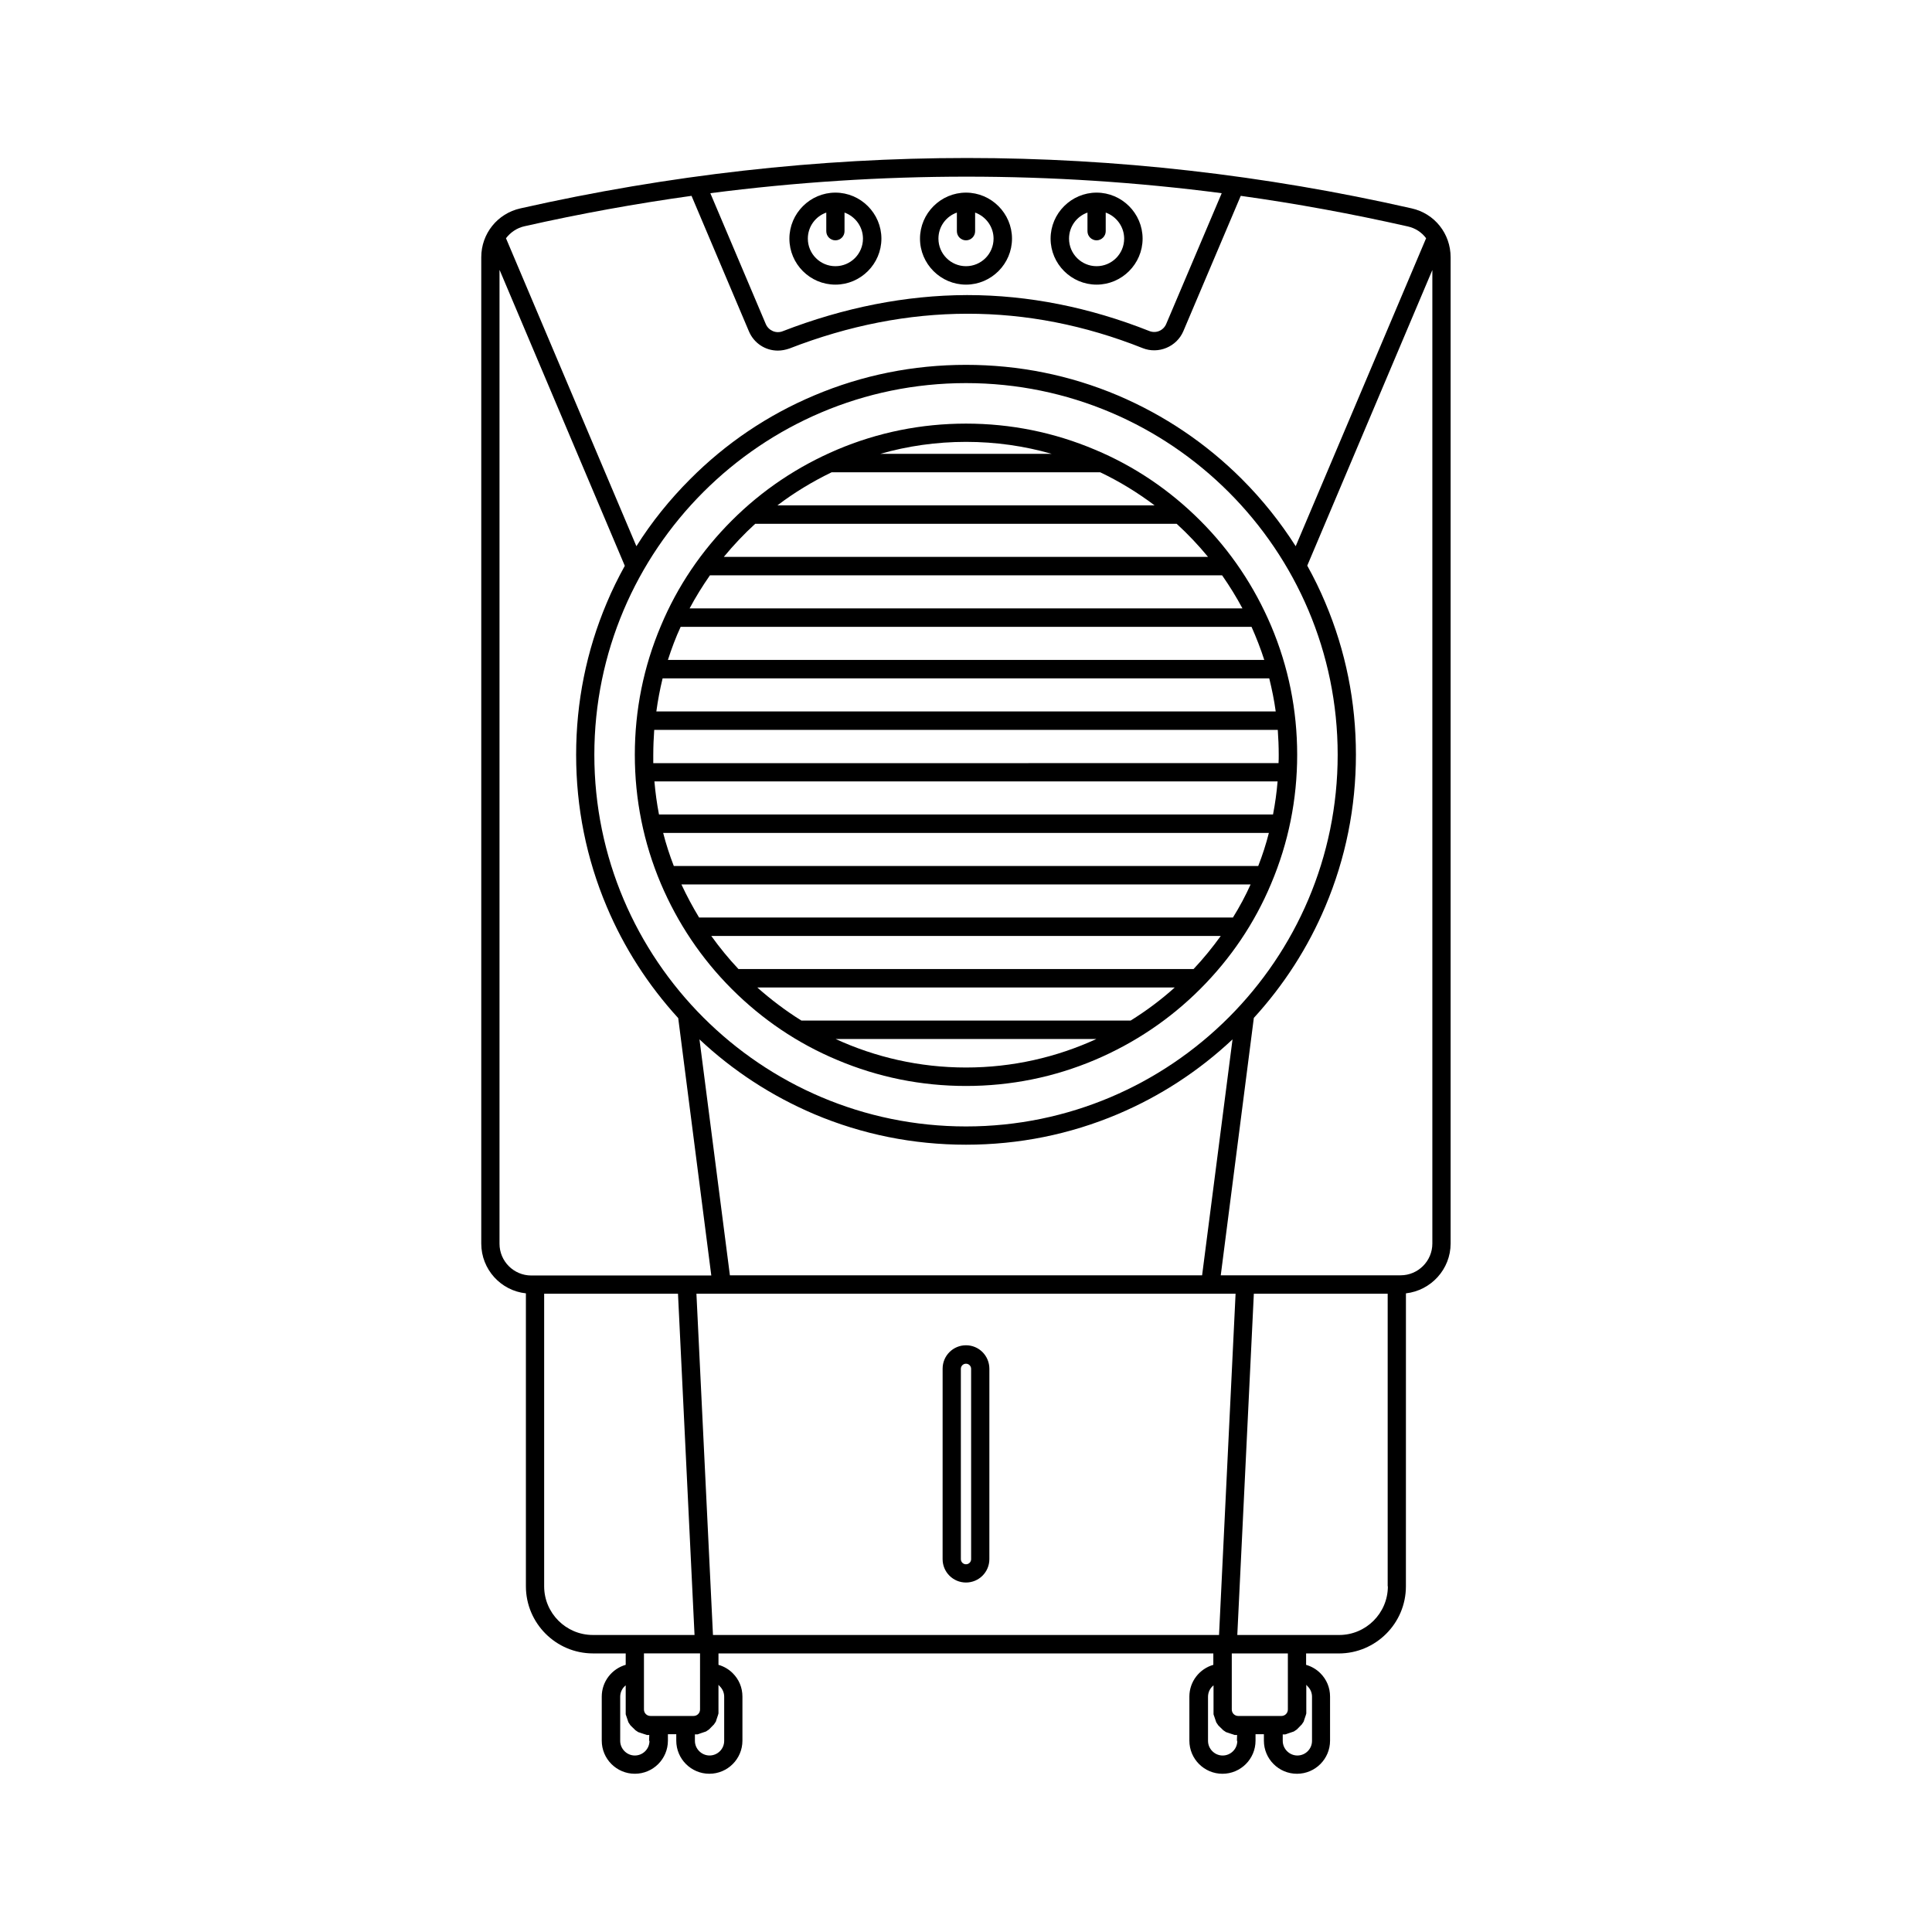 <?xml version="1.0" encoding="UTF-8"?>
<!-- Uploaded to: SVG Repo, www.svgrepo.com, Generator: SVG Repo Mixer Tools -->
<svg fill="#000000" width="800px" height="800px" version="1.1" viewBox="144 144 512 512" xmlns="http://www.w3.org/2000/svg">
 <g>
  <path d="m434.16 424.89c10.43-4.434 19.852-10.73 27.91-18.793 8.062-8.062 14.41-17.434 18.793-27.91 4.586-10.832 6.902-22.32 6.902-34.16 0-11.84-2.316-23.328-6.902-34.16-4.434-10.43-10.73-19.852-18.793-27.91-8.062-8.062-17.434-14.41-27.91-18.793-10.832-4.586-22.32-6.902-34.16-6.902s-23.328 2.316-34.16 6.902c-10.43 4.434-19.852 10.73-27.91 18.793-8.062 8.062-14.41 17.434-18.793 27.91-4.586 10.832-6.902 22.32-6.902 34.16 0 11.84 2.316 23.328 6.902 34.16 4.434 10.43 10.73 19.852 18.793 27.91 8.062 8.062 17.434 14.41 27.91 18.793 10.832 4.586 22.32 6.902 34.16 6.902 11.844 0 23.328-2.316 34.16-6.902zm-34.156-163.79c7.859 0 15.516 1.109 22.723 3.176h-45.445c7.203-2.066 14.863-3.176 22.723-3.176zm-35.621 8.062h71.188c5.09 2.418 9.926 5.391 14.41 8.766h-99.957c4.434-3.375 9.27-6.297 14.359-8.766zm-20.254 13.652h111.7c2.973 2.719 5.742 5.644 8.312 8.766h-128.32c2.57-3.121 5.34-6.047 8.312-8.766zm-11.988 13.652h135.73c1.965 2.82 3.777 5.742 5.391 8.766h-146.51c1.609-3.019 3.426-5.945 5.391-8.766zm-7.762 13.652h151.29c1.258 2.82 2.418 5.793 3.375 8.766l-158.04 0.004c0.957-2.973 2.066-5.945 3.375-8.77zm-4.785 13.656h160.77c0.707 2.871 1.309 5.793 1.715 8.766h-164.14c0.402-2.973 0.957-5.894 1.66-8.766zm-2.469 20.25c0-2.215 0.102-4.434 0.25-6.602h165.25c0.152 2.168 0.25 4.383 0.25 6.602 0 0.754 0 1.461-0.051 2.215l-165.7 0.004v-2.219zm1.512 15.82c-0.555-2.871-0.957-5.793-1.211-8.766h165.15c-0.25 2.973-0.656 5.894-1.211 8.766zm1.109 4.887h160.52c-0.754 2.973-1.715 5.945-2.82 8.766l-154.88 0.004c-1.109-2.875-2.066-5.797-2.82-8.77zm4.836 13.656h150.84c-1.359 3.023-2.922 5.945-4.684 8.766h-141.47c-1.711-2.824-3.273-5.746-4.684-8.766zm7.91 13.652h135.02c-2.215 3.074-4.637 6.047-7.203 8.766h-120.61c-2.617-2.769-4.988-5.691-7.203-8.766zm12.191 13.652h110.64c-3.629 3.273-7.559 6.195-11.688 8.766h-87.262c-4.129-2.57-8.059-5.543-11.688-8.766zm20.758 13.652h69.121c-10.531 4.836-22.219 7.559-34.562 7.559-12.34 0-24.027-2.723-34.559-7.559z"/>
  <path d="m283.37 486.75v77.637c0 9.773 7.961 17.785 17.785 17.785h8.664v3.023c-3.68 1.059-6.348 4.434-6.348 8.414v11.688c0 4.836 3.93 8.766 8.766 8.766s8.766-3.93 8.766-8.766v-1.715h2.215v1.715c0 4.836 3.93 8.766 8.766 8.766 4.836 0 8.766-3.93 8.766-8.766v-11.688c0-2.367-0.906-4.535-2.57-6.195-1.059-1.059-2.367-1.812-3.777-2.215v-3.023h131.14v3.023c-3.68 1.059-6.348 4.434-6.348 8.414v11.688c0 4.836 3.93 8.766 8.766 8.766 4.836 0 8.766-3.93 8.766-8.766v-1.715h2.215v1.715c0 4.836 3.93 8.766 8.766 8.766s8.766-3.93 8.766-8.766v-11.688c0-2.367-0.906-4.535-2.57-6.195-1.059-1.059-2.367-1.812-3.777-2.215v-3.023h8.664c9.773 0 17.785-7.961 17.785-17.785l0.008-77.645c6.648-0.754 11.84-6.398 11.84-13.199v-261.38c0-6.246-4.231-11.586-10.328-12.949-38.992-8.867-78.645-13.352-117.79-13.352h-0.102c-39.195 0-78.996 4.484-118.29 13.352-6.098 1.359-10.379 6.699-10.379 12.949v261.38c0 6.852 5.188 12.496 11.84 13.199zm17.734 90.535c-7.106 0-12.898-5.793-12.898-12.898v-77.535h35.469l4.383 90.434zm15.012 28.062c0 2.168-1.762 3.879-3.879 3.879s-3.879-1.762-3.879-3.879v-11.688c0-1.211 0.555-2.316 1.461-3.023v6.449 0.352 0.102 0.203 0.152 0.203 0.152c0 0.051 0 0.102 0.051 0.203 0 0.051 0 0.102 0.051 0.152 0 0.051 0.051 0.102 0.051 0.152s0.051 0.102 0.051 0.152c0 0.051 0.051 0.102 0.051 0.152 0 0.051 0.051 0.102 0.051 0.152s0.051 0.102 0.051 0.152c0 0.051 0.051 0.102 0.051 0.152 0 0.051 0.051 0.102 0.051 0.152s0.051 0.102 0.051 0.152 0.051 0.102 0.051 0.152 0.051 0.102 0.051 0.152c0 0.051 0.051 0.102 0.051 0.152 0 0.051 0.051 0.102 0.051 0.152 0.051 0.051 0.051 0.102 0.102 0.152 0.051 0.051 0.051 0.102 0.102 0.152 0.051 0.051 0.051 0.102 0.102 0.152s0.051 0.102 0.102 0.152c0.051 0.051 0.051 0.102 0.102 0.152 0.051 0.051 0.051 0.102 0.102 0.102 0.051 0.051 0.051 0.102 0.102 0.102 0.051 0.051 0.051 0.102 0.102 0.102 0.051 0.051 0.051 0.102 0.102 0.102 0.051 0.051 0.051 0.102 0.102 0.102 0.051 0.051 0.051 0.102 0.102 0.102 0.051 0.051 0.051 0.051 0.102 0.102 0.051 0.051 0.051 0.051 0.102 0.102 0.051 0.051 0.102 0.051 0.102 0.102 0.051 0.051 0.102 0.051 0.102 0.102 0.051 0.051 0.102 0.051 0.102 0.102 0.051 0.051 0.102 0.051 0.102 0.102 0.051 0.051 0.102 0.051 0.102 0.102 0.051 0.051 0.102 0.051 0.152 0.102 0.051 0.051 0.102 0.051 0.152 0.102 0.051 0.051 0.102 0.051 0.152 0.102s0.102 0.051 0.152 0.102c0.051 0.051 0.102 0.051 0.152 0.102 0.051 0.051 0.102 0.051 0.152 0.051s0.102 0.051 0.152 0.051 0.102 0.051 0.152 0.051 0.102 0.051 0.152 0.051c0.051 0 0.102 0.051 0.152 0.051 0.051 0 0.102 0.051 0.152 0.051s0.102 0.051 0.152 0.051c0.051 0 0.102 0.051 0.152 0.051 0.051 0 0.102 0.051 0.152 0.051s0.102 0.051 0.152 0.051 0.102 0.051 0.152 0.051 0.102 0 0.152 0.051c0.051 0 0.102 0 0.152 0.051 0.051 0 0.102 0 0.152 0.051 0.051 0 0.102 0 0.152 0.051h0.152 0.152 0.152 0.152 0.051l-0.051 1.562zm7.106-6.602h-6.852c-0.957 0-1.715-0.754-1.715-1.715v-14.863h14.863v14.863c0 0.957-0.754 1.715-1.715 1.715zm11.535-7.859c0.754 0.754 1.16 1.715 1.16 2.769v11.688c0 2.168-1.762 3.879-3.879 3.879-2.117 0-3.879-1.762-3.879-3.879v-1.715h0.051 0.152 0.152 0.152 0.152c0.051 0 0.102 0 0.152-0.051 0.051 0 0.102 0 0.152-0.051 0.051 0 0.102 0 0.152-0.051 0.051 0 0.102 0 0.152-0.051 0.051 0 0.102-0.051 0.152-0.051s0.102-0.051 0.152-0.051 0.102-0.051 0.152-0.051c0.051 0 0.102-0.051 0.152-0.051 0.051 0 0.102-0.051 0.152-0.051s0.102-0.051 0.152-0.051c0.051 0 0.102-0.051 0.152-0.051 0.051 0 0.102-0.051 0.152-0.051s0.102-0.051 0.152-0.051 0.102-0.051 0.152-0.051 0.102-0.051 0.152-0.051c0.051-0.051 0.102-0.051 0.152-0.102 0.051-0.051 0.102-0.051 0.152-0.102s0.102-0.051 0.152-0.102c0.051-0.051 0.102-0.051 0.152-0.102 0.051-0.051 0.102-0.051 0.152-0.102s0.102-0.051 0.102-0.102c0.051-0.051 0.102-0.051 0.102-0.102 0.051-0.051 0.102-0.051 0.102-0.102 0.051-0.051 0.102-0.051 0.102-0.102 0.051-0.051 0.102-0.051 0.102-0.102 0.051-0.051 0.051-0.051 0.102-0.102 0.051-0.051 0.051-0.051 0.102-0.102 0.051-0.051 0.051-0.051 0.102-0.102s0.051-0.051 0.102-0.102c0.051-0.051 0.051-0.102 0.102-0.102 0.051-0.051 0.051-0.102 0.102-0.102 0.051-0.051 0.051-0.102 0.102-0.102 0.051-0.051 0.051-0.102 0.102-0.102 0.051-0.051 0.051-0.102 0.102-0.152 0.051-0.051 0.051-0.102 0.102-0.152s0.051-0.102 0.102-0.152c0.051-0.051 0.051-0.102 0.102-0.152 0.051-0.051 0.051-0.102 0.102-0.152 0.051-0.051 0.051-0.102 0.051-0.152 0.051-0.051 0.051-0.102 0.051-0.152 0-0.051 0.051-0.102 0.051-0.152s0.051-0.102 0.051-0.152 0.051-0.102 0.051-0.152 0.051-0.102 0.051-0.152c0-0.051 0.051-0.102 0.051-0.152 0-0.051 0.051-0.102 0.051-0.152s0.051-0.102 0.051-0.152c0-0.051 0.051-0.102 0.051-0.152 0-0.051 0.051-0.102 0.051-0.152s0.051-0.102 0.051-0.152 0-0.102 0.051-0.152c0-0.051 0-0.102 0.051-0.203v-0.152-0.203-0.152-0.203-0.102-0.352-6.449c0.152 0.207 0.254 0.309 0.352 0.406zm-0.352-13.602h-1.461l-4.383-90.434h142.88l-4.383 90.434zm25.34-138.04c12.746 5.391 26.301 8.113 40.254 8.113 13.957 0 27.508-2.719 40.254-8.113 11.285-4.785 21.461-11.438 30.379-19.801l-8.062 62.523h-125.14l-8.062-62.523c8.918 8.363 19.145 15.016 30.379 19.801zm-58.238-95.223c0-54.312 44.184-98.496 98.496-98.496s98.496 44.184 98.496 98.496-44.184 98.496-98.496 98.496-98.496-44.184-98.496-98.496zm170.39 261.33c0 2.168-1.762 3.879-3.879 3.879-2.117 0-3.879-1.762-3.879-3.879v-11.688c0-1.211 0.555-2.316 1.461-3.023v6.449 0.352 0.102 0.203 0.152 0.203 0.152c0 0.051 0 0.102 0.051 0.203 0 0.051 0 0.102 0.051 0.152 0 0.051 0.051 0.102 0.051 0.152s0.051 0.102 0.051 0.152c0 0.051 0.051 0.102 0.051 0.152 0 0.051 0.051 0.102 0.051 0.152s0.051 0.102 0.051 0.152c0 0.051 0.051 0.102 0.051 0.152 0 0.051 0.051 0.102 0.051 0.152s0.051 0.102 0.051 0.152 0.051 0.102 0.051 0.152 0.051 0.102 0.051 0.152c0 0.051 0.051 0.102 0.051 0.152 0 0.051 0.051 0.102 0.051 0.152 0.051 0.051 0.051 0.102 0.102 0.152 0.051 0.051 0.051 0.102 0.102 0.152 0.051 0.051 0.051 0.102 0.102 0.152s0.051 0.102 0.102 0.152c0.051 0.051 0.051 0.102 0.102 0.152s0.051 0.102 0.102 0.102c0.051 0.051 0.051 0.102 0.102 0.102 0.051 0.051 0.051 0.102 0.102 0.102 0.051 0.051 0.051 0.102 0.102 0.102 0.051 0.051 0.051 0.102 0.102 0.102 0.051 0.051 0.051 0.102 0.102 0.102 0.051 0.051 0.051 0.051 0.102 0.102 0.051 0.051 0.051 0.051 0.102 0.102s0.102 0.051 0.102 0.102c0.051 0.051 0.102 0.051 0.102 0.102 0.051 0.051 0.102 0.051 0.102 0.102 0.051 0.051 0.102 0.051 0.102 0.102 0.051 0.051 0.102 0.051 0.102 0.102 0.051 0.051 0.102 0.051 0.152 0.102 0.051 0.051 0.102 0.051 0.152 0.102 0.051 0.051 0.102 0.051 0.152 0.102 0.051 0.051 0.102 0.051 0.152 0.102 0.051 0.051 0.102 0.051 0.152 0.102 0.051 0.051 0.102 0.051 0.152 0.051s0.102 0.051 0.152 0.051 0.102 0.051 0.152 0.051c0.051 0 0.102 0.051 0.152 0.051 0.051 0 0.102 0.051 0.152 0.051s0.102 0.051 0.152 0.051c0.051 0 0.102 0.051 0.152 0.051 0.051 0 0.102 0.051 0.152 0.051s0.102 0.051 0.152 0.051 0.102 0.051 0.152 0.051 0.102 0.051 0.152 0.051c0.051 0 0.102 0 0.152 0.051 0.051 0 0.102 0 0.152 0.051 0.051 0 0.102 0 0.152 0.051 0.051 0 0.102 0 0.152 0.051h0.152 0.152 0.152 0.152 0.051l-0.047 1.562zm7.106-6.602h-6.852c-0.957 0-1.715-0.754-1.715-1.715v-14.863h14.863v14.863c0 0.957-0.754 1.715-1.715 1.715zm11.535-7.859c0.754 0.754 1.16 1.715 1.16 2.769v11.688c0 2.168-1.762 3.879-3.879 3.879s-3.879-1.762-3.879-3.879v-1.715h0.051 0.152 0.152 0.152 0.152c0.051 0 0.102 0 0.152-0.051 0.051 0 0.102 0 0.152-0.051 0.051 0 0.102 0 0.152-0.051 0.051 0 0.102 0 0.152-0.051 0.051 0 0.102-0.051 0.152-0.051s0.102-0.051 0.152-0.051c0.051 0 0.102-0.051 0.152-0.051 0.051 0 0.102-0.051 0.152-0.051s0.102-0.051 0.152-0.051c0.051 0 0.102-0.051 0.152-0.051 0.051 0 0.102-0.051 0.152-0.051s0.102-0.051 0.152-0.051 0.102-0.051 0.152-0.051 0.102-0.051 0.152-0.051c0.051 0 0.102-0.051 0.152-0.051 0.051-0.051 0.102-0.051 0.152-0.102s0.102-0.051 0.152-0.102c0.051-0.051 0.102-0.051 0.152-0.102 0.051-0.051 0.102-0.051 0.152-0.102 0.051-0.051 0.102-0.051 0.152-0.102s0.102-0.051 0.102-0.102c0.051-0.051 0.102-0.051 0.102-0.102 0.051-0.051 0.102-0.051 0.102-0.102 0.051-0.051 0.102-0.051 0.102-0.102 0.051-0.051 0.102-0.051 0.102-0.102 0.051-0.051 0.051-0.051 0.102-0.102l0.203-0.203c0.051-0.051 0.051-0.051 0.102-0.102 0.051-0.051 0.051-0.102 0.102-0.102 0.051-0.051 0.051-0.102 0.102-0.102 0.051-0.051 0.051-0.102 0.102-0.102 0.051-0.051 0.051-0.102 0.102-0.102 0.051-0.051 0.051-0.102 0.102-0.152s0.051-0.102 0.102-0.152c0.051-0.051 0.051-0.102 0.102-0.152 0.051-0.051 0.051-0.102 0.102-0.152 0.051-0.051 0.051-0.102 0.102-0.152s0.051-0.102 0.051-0.152c0.051-0.051 0.051-0.102 0.051-0.152 0-0.051 0.051-0.102 0.051-0.152s0.051-0.102 0.051-0.152 0.051-0.102 0.051-0.152 0.051-0.102 0.051-0.152c0-0.051 0.051-0.102 0.051-0.152 0-0.051 0.051-0.102 0.051-0.152s0.051-0.102 0.051-0.152c0-0.051 0.051-0.102 0.051-0.152 0-0.051 0.051-0.102 0.051-0.152s0.051-0.102 0.051-0.152 0-0.102 0.051-0.152c0-0.051 0-0.102 0.051-0.203v-0.152-0.203-0.152-0.203-0.102-0.352-6.449c0.152 0.207 0.254 0.309 0.352 0.406zm21.262-26.5c0 7.106-5.793 12.898-12.898 12.898h-27.004l4.383-90.434h35.469v77.535zm11.789-90.836c0 4.637-3.777 8.414-8.414 8.414h-47.66l8.766-68.215c7.961-8.715 14.359-18.641 18.941-29.523 5.391-12.746 8.113-26.301 8.113-40.254 0-13.957-2.719-27.508-8.113-40.254-1.41-3.375-3.023-6.648-4.785-9.824l33.152-78.344zm-123.43-282.74c22.57 0 45.141 1.461 67.609 4.383l-14.711 34.66c-0.754 1.762-2.719 2.57-4.484 1.863-15.871-6.297-32.094-9.523-48.164-9.523h-0.25c-16.07 0.051-32.445 3.273-48.719 9.574-1.762 0.707-3.727-0.152-4.484-1.863l-14.711-34.711c22.621-2.922 45.293-4.383 67.914-4.383zm-117.18 13.148c14.711-3.324 29.473-5.996 44.285-8.062l15.215 35.922c1.359 3.176 4.383 5.09 7.656 5.09 1.008 0 2.066-0.203 3.074-0.555 31.488-12.242 62.977-12.293 93.609-0.102 4.18 1.664 9.02-0.352 10.781-4.484l15.215-35.871c14.812 2.066 29.574 4.785 44.285 8.113 2.016 0.453 3.68 1.562 4.836 3.125l-34.562 81.617c-4.082-6.398-8.816-12.344-14.258-17.785-9.473-9.473-20.555-16.93-32.848-22.168-12.746-5.391-26.301-8.113-40.254-8.113-13.957 0-27.508 2.719-40.254 8.113-12.293 5.188-23.375 12.645-32.848 22.168-5.441 5.441-10.227 11.387-14.258 17.785l-34.562-81.617c1.207-1.562 2.871-2.723 4.887-3.176zm-6.551 11.641 33.152 78.344c-1.762 3.176-3.375 6.449-4.785 9.824-5.391 12.746-8.113 26.301-8.113 40.254 0 13.957 2.719 27.508 8.113 40.254 4.586 10.883 10.984 20.809 18.941 29.523l8.766 68.215h-47.711c-4.637 0-8.414-3.777-8.414-8.414v-258z"/>
  <path d="m365.39 219.43c6.699 0 12.191-5.492 12.191-12.191 0-6.699-5.492-12.191-12.191-12.191s-12.191 5.492-12.191 12.191c0 6.699 5.441 12.191 12.191 12.191zm-2.418-19.094v4.938c0 1.359 1.109 2.418 2.418 2.418 1.359 0 2.418-1.109 2.418-2.418v-4.938c2.82 1.008 4.887 3.727 4.887 6.902 0 4.031-3.273 7.305-7.305 7.305s-7.305-3.273-7.305-7.305c0-3.176 2.016-5.894 4.887-6.902z"/>
  <path d="m400 219.43c6.699 0 12.191-5.492 12.191-12.191 0-6.699-5.492-12.191-12.191-12.191s-12.191 5.492-12.191 12.191c-0.004 6.699 5.488 12.191 12.191 12.191zm-2.418-19.094v4.938c0 1.359 1.109 2.418 2.418 2.418 1.359 0 2.418-1.109 2.418-2.418v-4.938c2.82 1.008 4.887 3.727 4.887 6.902 0 4.031-3.273 7.305-7.305 7.305s-7.305-3.273-7.305-7.305c-0.004-3.176 2.012-5.894 4.887-6.902z"/>
  <path d="m434.61 219.43c6.699 0 12.191-5.492 12.191-12.191 0-6.699-5.492-12.191-12.191-12.191s-12.191 5.492-12.191 12.191c0 6.699 5.492 12.191 12.191 12.191zm-2.418-19.094v4.938c0 1.359 1.109 2.418 2.418 2.418s2.418-1.109 2.418-2.418v-4.938c2.82 1.008 4.887 3.727 4.887 6.902 0 4.031-3.273 7.305-7.305 7.305s-7.305-3.273-7.305-7.305c0-3.176 2.016-5.894 4.887-6.902z"/>
  <path d="m400 500.51c-3.426 0-6.195 2.769-6.195 6.195l-0.004 50.484c0 3.426 2.769 6.195 6.195 6.195 3.426 0 6.195-2.769 6.195-6.195l0.004-50.434c0-3.473-2.769-6.246-6.195-6.246zm1.359 56.68c0 0.754-0.605 1.359-1.359 1.359s-1.359-0.605-1.359-1.359l-0.004-50.434c0-0.754 0.605-1.359 1.359-1.359s1.359 0.605 1.359 1.359z"/>
 </g>
</svg>